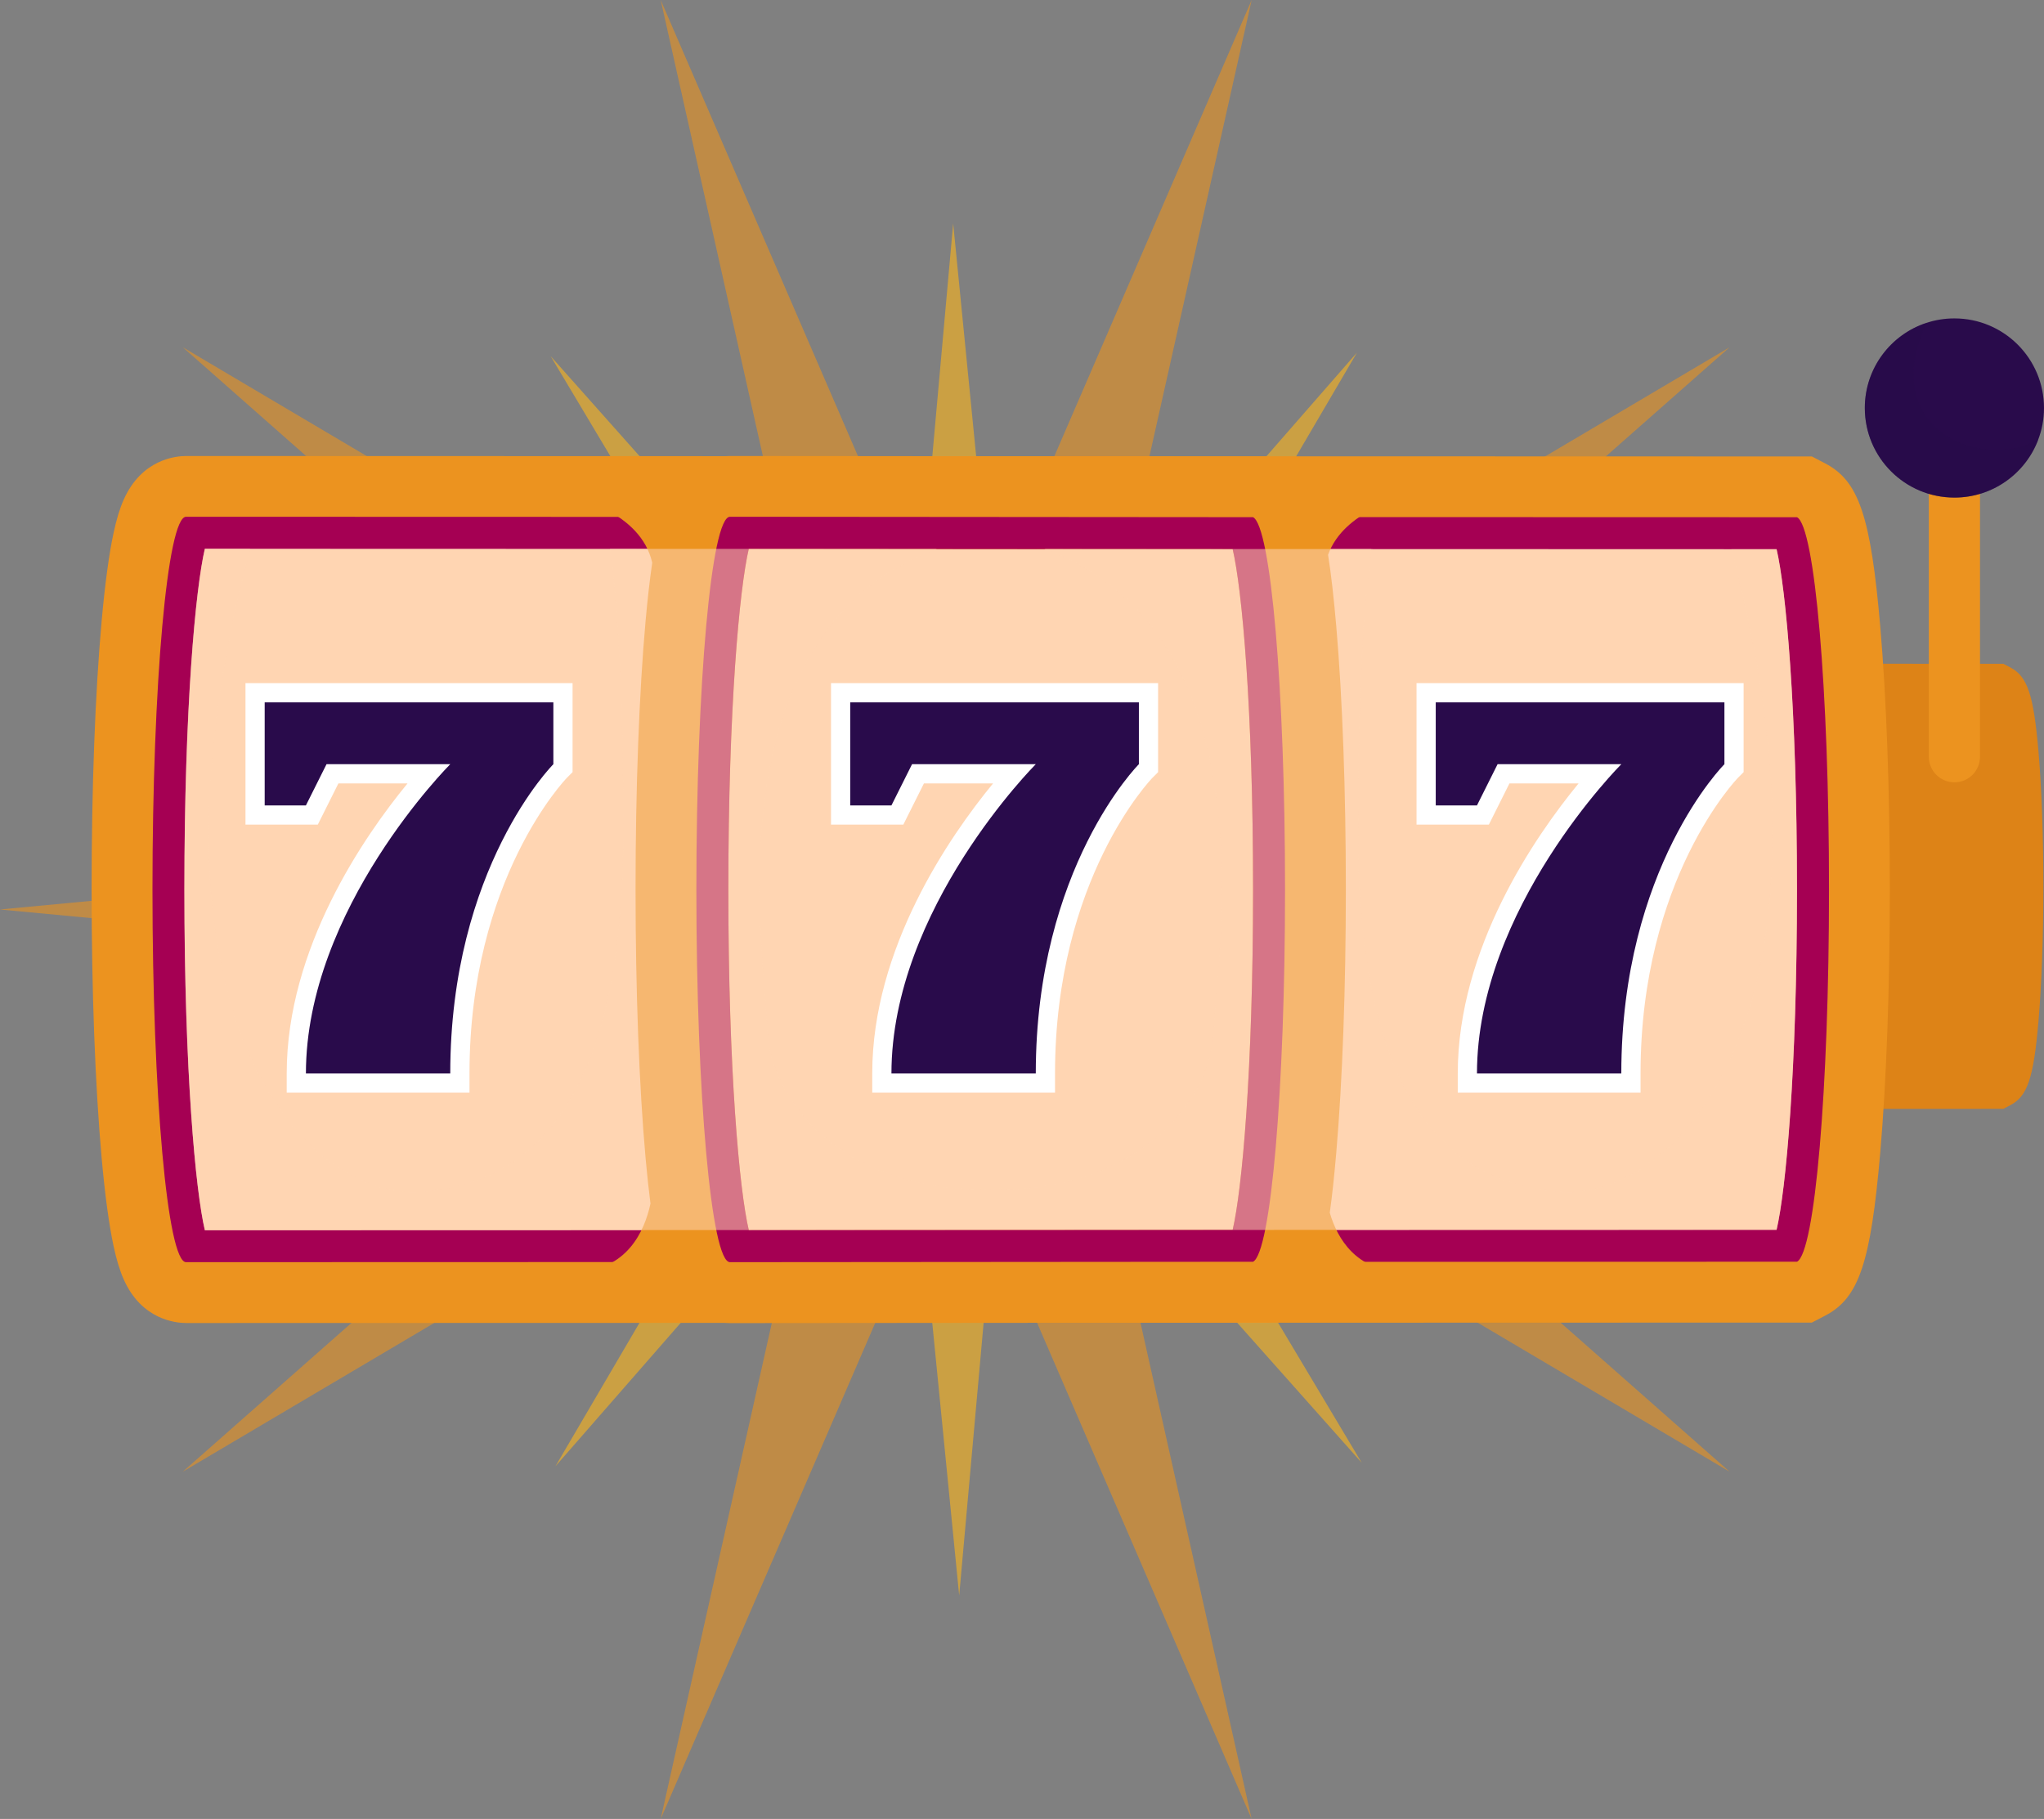<?xml version="1.0" encoding="UTF-8"?><svg xmlns="http://www.w3.org/2000/svg" viewBox="0 0 550.3 489.75"><rect x="0" y="0" width="550.3" height="489.75" fill="#808080" stroke="none"/><defs><style>.d{fill:#a50053;}.e{fill:#fff;}.f{mix-blend-mode:screen;}.f,.g,.h{fill:#290b4b;}.g{opacity:.41;}.g,.i{mix-blend-mode:multiply;}.i{opacity:.55;}.i,.j{fill:#ffd5b2;}.k{mix-blend-mode:color-dodge;}.k,.l{fill:#ec931f;}.k,.m{opacity:.59;}.n{isolation:isolate;}.m{fill:#ffb81a;mix-blend-mode:lighten;}.o{fill:#dd8317;}</style></defs><g class="n"><g id="a"/><g id="b"><g id="c"><g><g><polygon class="k" points="514.86 244.88 315.4 263.73 465.66 396.26 293.18 294.22 336.97 489.75 257.43 305.79 177.88 489.75 221.68 294.22 49.2 396.26 199.46 263.73 0 244.88 199.46 226.02 49.2 93.49 221.68 195.54 177.88 0 257.43 183.96 336.98 0 293.18 195.54 465.66 93.5 315.4 226.02 514.86 244.88"/><polygon class="m" points="433.33 301.17 301.16 244.67 432.81 186.97 292.64 218.98 365.33 94.94 270.75 203.25 256.62 60.16 243.79 203.34 148.25 95.9 221.94 219.31 81.52 188.59 213.69 245.09 82.04 302.78 222.21 270.77 149.53 394.81 244.11 286.5 258.24 429.6 271.07 286.41 366.61 393.85 292.92 270.44 433.33 301.17"/></g><g><path class="o" d="M314.41,298.62c-1.4,0-6.15-.44-8.63-6.07-.54-1.24-.99-2.71-1.4-4.64-.62-2.93-1.17-6.98-1.63-12.05-.9-9.98-1.4-23.2-1.4-37.22s.5-27.24,1.4-37.22c.46-5.07,1-9.12,1.63-12.05,.41-1.93,.86-3.41,1.4-4.64,2.48-5.63,7.24-6.07,8.63-6.07,.07,0,224.94,.06,224.94,.06l1.82,.95c4.67,2.43,6.31,7.29,7.64,22.6,.85,9.87,1.32,22.79,1.32,36.37s-.47,26.5-1.32,36.37c-1.32,15.31-2.96,20.17-7.64,22.6l-1.82,.95s-224.86,.06-224.94,.06Z"/><g><path class="l" d="M50.08,356.22c-2.72,0-11.98-.85-16.8-11.81-1.06-2.41-1.93-5.28-2.73-9.03-1.21-5.69-2.28-13.58-3.17-23.45-1.75-19.43-2.72-45.15-2.72-72.43s.96-53,2.72-72.43c.89-9.87,1.95-17.76,3.17-23.45,.8-3.76,1.67-6.63,2.73-9.03,4.83-10.96,14.08-11.81,16.8-11.81,.14,0,437.73,.12,437.73,.12l3.55,1.85c9.09,4.73,12.29,14.19,14.86,43.98,1.66,19.21,2.57,44.35,2.57,70.77s-.91,51.56-2.57,70.77c-2.57,29.8-5.76,39.25-14.86,43.98l-3.55,1.85s-437.58,.12-437.73,.12Z"/><path class="d" d="M492.42,239.5c0-53.82-3.82-97.74-8.61-100.24,0,0-433.58-.12-433.72-.12-5,0-9.04,44.93-9.04,100.35s4.05,100.35,9.04,100.35c.14,0,433.72-.12,433.72-.12,4.8-2.49,8.61-46.42,8.61-100.24Z"/><path class="j" d="M483.8,239.5c0,48.91-2.98,80.9-5.49,91.63-46.79,0-378.02,.09-423.15,.11-2.51-10.62-5.51-42.67-5.51-91.74s3.01-81.12,5.51-91.74h12.19c19.82,0,55.04,.02,96.9,.03,27.32,0,57.48,0,88.02,.02,9.64,0,19.31,0,28.95,0,30.52,0,60.65,.02,87.98,.03,41.77,0,76.98,.02,96.94,.03h12.17c2.51,10.73,5.49,42.72,5.49,91.63Z"/><path class="l" d="M358.01,326.56c.65-4.62,1.22-10,1.76-16.29,1.65-19.21,2.57-44.35,2.57-70.77s-.91-51.56-2.57-70.77c-.67-7.74-1.38-14.09-2.22-19.36,4.41-12.11,20.6-15.36,20.6-15.36l-25.9-2.36c-1.92-3.22-4.29-5.33-7.33-6.91l-3.55-1.84s-144.7-.12-144.85-.12c-2.45,0-10.16,.69-15.2,8.78l-26.96,2.45s18.1,3.63,21.24,17.51c-.65,4.44-1.25,9.64-1.78,15.55-1.75,19.42-2.71,45.15-2.71,72.43s.96,53,2.71,72.43c.4,4.46,.84,8.52,1.31,12.15-1.66,7.63-6.39,17.83-19.78,18.36l25.11,3.49c4.97,9.52,13.47,10.3,16.06,10.3,.15,0,144.85-.12,144.85-.12l3.55-1.84c3.51-1.82,6.13-4.36,8.19-8.48l24.06-3.34c-11.98-.48-17.02-8.69-19.15-15.88Zm-26.14,4.57c-22.6,.02-108.42,.09-130.27,.11-2.52-10.63-5.51-42.67-5.51-91.74s3-81.11,5.51-91.74c21.85,.03,107.66,.09,130.27,.11,2.51,10.72,5.49,42.72,5.49,91.63s-2.98,80.9-5.49,91.63Z"/><path class="d" d="M337.36,139.25s-140.7-.11-140.84-.11c-5,0-9.04,44.93-9.04,100.35s4.05,100.35,9.04,100.35c.15,0,140.84-.11,140.84-.11,4.8-2.5,8.61-46.42,8.61-100.24s-3.82-97.75-8.61-100.24Zm-5.49,191.87c-22.6,.02-108.42,.09-130.27,.11-2.52-10.63-5.51-42.67-5.51-91.74s3-81.11,5.51-91.74c21.85,.03,107.66,.09,130.27,.11,2.51,10.72,5.49,42.72,5.49,91.63s-2.98,80.9-5.49,91.63Z"/><g><path class="e" d="M234.83,294.2v-5.17c0-33.7,20.76-63.77,32.53-78.1h-18.61l-5.55,11.1h-19.47v-38.09h88.06v23.96l-1.51,1.51c-.25,.26-26.24,27.15-26.24,79.62v5.17h-49.2Z"/><path class="h" d="M228.9,189.1v27.76h11.1l5.55-11.1h33.31s-38.86,38.86-38.86,83.27h38.86c0-55.51,27.76-83.27,27.76-83.27v-16.65h-77.72Z"/></g><g><path class="e" d="M392.47,294.2v-5.17c0-33.7,20.76-63.77,32.53-78.1h-18.61l-5.55,11.1h-19.47v-38.09h88.06v23.96l-1.51,1.51c-.25,.26-26.24,27.15-26.24,79.62v5.17h-49.2Z"/><path class="h" d="M386.54,189.1v27.76h11.1l5.55-11.1h33.31s-38.86,38.86-38.86,83.27h38.86c0-55.51,27.76-83.27,27.76-83.27v-16.65h-77.72Z"/></g><g><path class="e" d="M77.19,294.2v-5.17c0-33.7,20.76-63.77,32.53-78.1h-18.61l-5.55,11.1h-19.47v-38.09h88.06v23.96l-1.51,1.51c-.25,.26-26.24,27.15-26.24,79.62v5.17h-49.2Z"/><path class="h" d="M71.26,189.1v27.76h11.1l5.55-11.1h33.31s-38.86,38.86-38.86,83.27h38.86c0-55.51,27.76-83.27,27.76-83.27v-16.65H71.26Z"/></g><path class="i" d="M478.31,147.87h-12.17c32.82,124.68-14.7,175.46-46.25,173.03-33.6-2.58-54.27-30.15-54.27-97.34,0-42.39,2.06-64.89,3.57-75.72-27.32,0-57.46-.02-87.98-.03,61.13,22.73,46.43,108.5,45.64,129.15-.82,21.29-22.66,43.34-57.37,43.25v-.18c-.94,.06-1.85,.09-2.76,.13-.91-.03-1.83-.07-2.76-.13v.18c-34.72,.09-56.56-21.97-57.38-43.25-.79-20.65-15.48-106.45,45.67-129.16-30.54,0-60.7-.02-88.02-.02,1.52,10.81,3.58,33.31,3.58,75.77,0,67.19-20.67,94.76-54.27,97.34-31.56,2.43-79.1-48.38-46.21-173.14h-12.19c-2.51,10.62-5.51,42.67-5.51,91.74s3.01,81.12,5.51,91.74c45.13-.02,376.36-.1,423.15-.11,2.51-10.73,5.49-42.72,5.49-91.63s-2.98-80.9-5.49-91.63Z"/></g><g><path class="l" d="M526.18,210.64h0c-3.81,0-6.89-3.09-6.89-6.89V123.64h13.78v80.11c0,1.9-.77,3.63-2.02,4.87-1.25,1.25-2.97,2.02-4.87,2.02Z"/><path class="h" d="M550.3,109.85c0,3.02-.55,5.89-1.57,8.55-3.45,9.1-12.25,15.57-22.55,15.57-13.32,0-24.12-10.8-24.12-24.12,0-10.71,6.99-19.79,16.64-22.93,2.35-.78,4.87-1.19,7.48-1.19,13.32,0,24.12,10.8,24.12,24.12Z"/><path class="g" d="M548.74,118.41c-3.45,9.1-12.25,15.57-22.55,15.57-13.32,0-24.12-10.8-24.12-24.12,0-10.71,6.99-19.79,16.64-22.93-13.22,28.43,14.3,39.91,30.03,31.48Z"/><path class="f" d="M531.35,90.9c-5.33,3.2,6.03,15.51,10.34,10.34,4.31-5.17-6.03-12.92-10.34-10.34Z"/></g></g></g></g></g></g></svg>